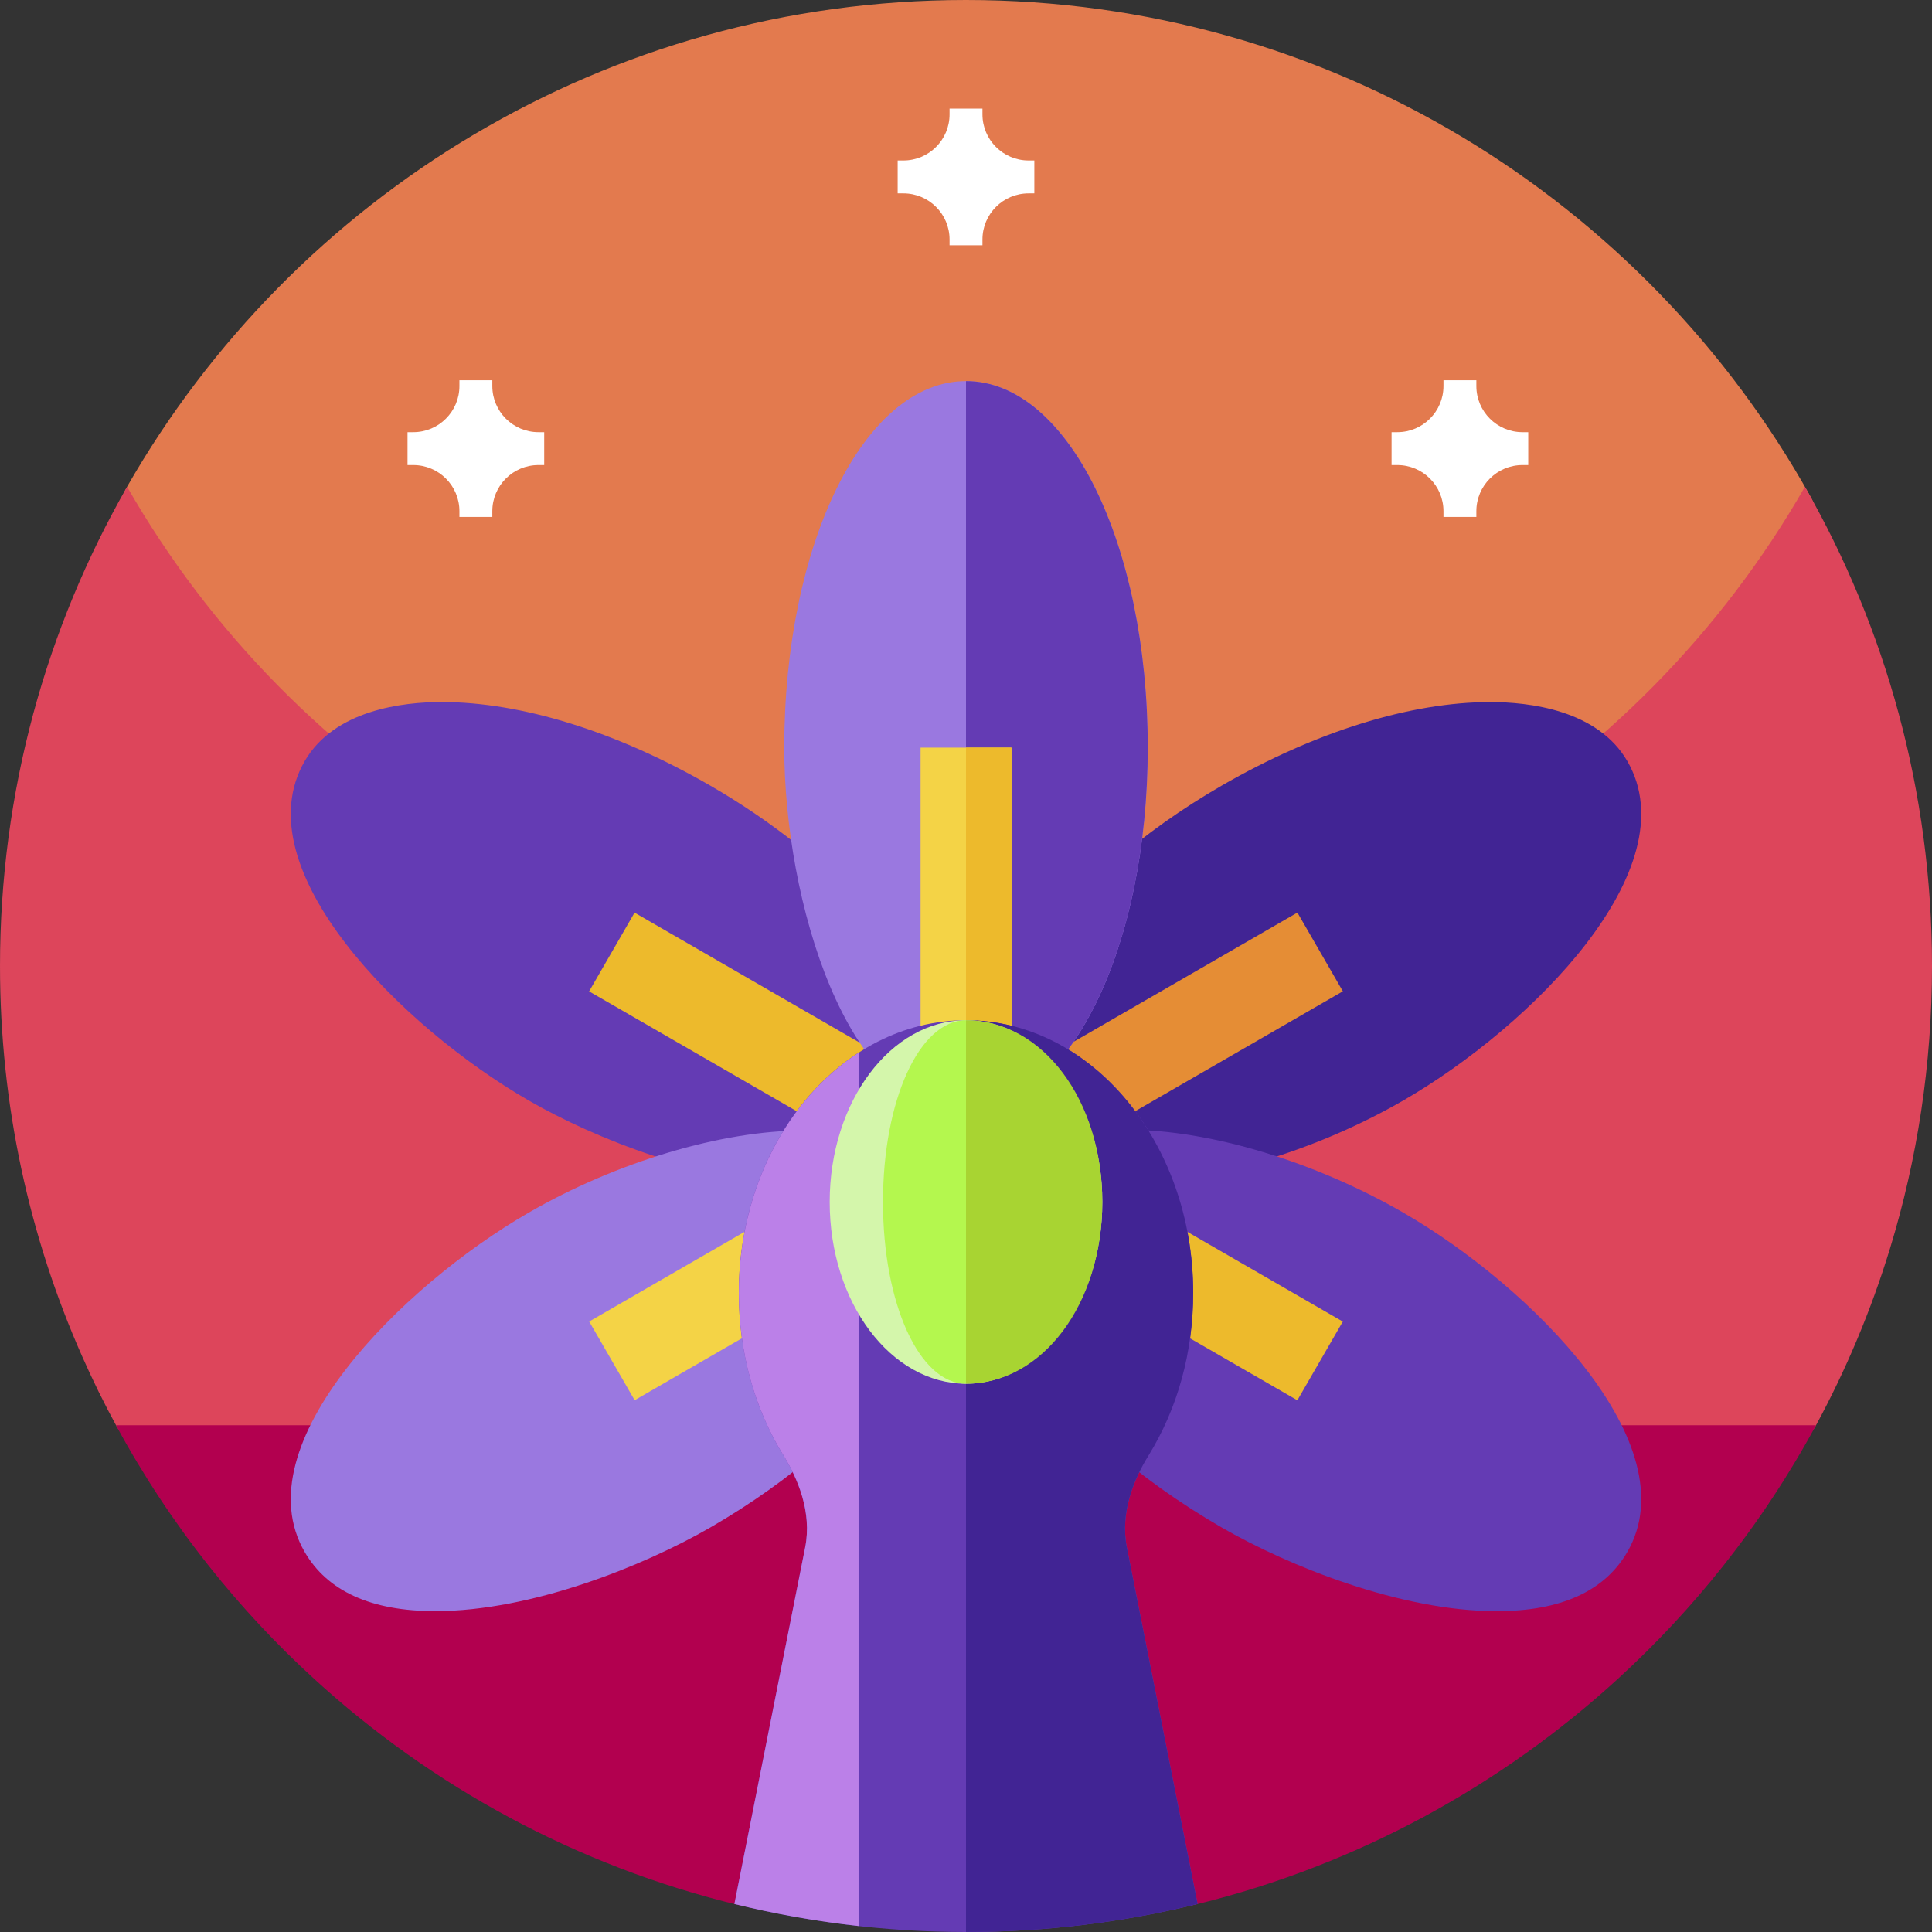 <svg id="Capa_1" enable-background="new 0 0 512 512" height="512" viewBox="0 0 512 512" width="512" xmlns="http://www.w3.org/2000/svg"><rect x="0" y="0" width="512" height="512" fill="#333333" stroke="none"/><g><g><path d="m256 299.419c-141.387 0-243.753-132.993-222.327-170.42 44.119-77.07 127.157-128.999 222.327-128.999 96.196 0 179.998 53.055 223.741 131.501 20.55 36.852-82.354 167.918-223.741 167.918z" fill="#e37a4e"/><path d="m512 256c0 26.051-3.891 51.191-11.129 74.871-5.031 16.469-11.672 32.231-19.75 47.109-8.25 15.2-147.391 44.616-225.121 44.616s-216.871-29.416-225.109-44.616c-3.289-6.031-6.332-12.21-9.121-18.531-14-31.629-21.77-66.629-21.77-103.449 0-46.219 12.25-89.57 33.68-127 44.121 77.07 127.16 129 222.32 129s178.211-51.93 222.32-129c21.43 37.43 33.68 80.781 33.68 127zm0 0" fill="#dd455b"/><path d="m481.262 377.699c-7.16 13.223-15.434 25.742-24.723 37.43-8.437 10.633-17.719 20.57-27.719 29.723-31.075 28.455-69.197 49.343-111.443 59.741-19.664 4.84-102.344 4.932-121.682.261-42.673-10.307-81.177-31.307-112.515-60.002-10-9.153-19.282-19.09-27.719-29.723-9.289-11.688-17.563-24.207-24.723-37.43zm0 0" fill="#b2004f"/></g><g><path d="m212.683 313.499c-25.634 0-55.125-11.782-72.611-21.883-33.642-19.426-75.774-61.416-59.347-89.872 7.878-13.652 26.14-15.698 36.323-15.698 21.166 0 46.447 7.867 71.188 22.154 32.854 18.967 57.16 45.918 61.922 68.66 1.94 9.266.564 17.18-4.093 23.529-6.419 8.689-17.661 13.11-33.382 13.11z" fill="#643bb4"/><path d="m298.905 313.44c-19.919 0-32.243-6.797-36.629-20.202-7.631-23.812 18.791-60.393 61.487-85.04 24.741-14.275 50.022-22.142 71.188-22.142 10.183 0 28.444 2.034 36.323 15.686 16.427 28.456-25.705 70.447-59.347 89.872-23.305 13.465-51.291 21.826-73.022 21.826z" fill="#412494"/><g><path d="m276.419 259.951h78.701v24.086h-78.701z" fill="#e58d35" transform="matrix(.866 -.5 .5 .866 -93.685 194.287)"/></g><g><path d="m184.187 232.643h24.086v78.701h-24.086z" fill="#edba2c" transform="matrix(.5 -.866 .866 .5 -137.442 305.908)"/></g><path d="m396.645 426.978c-25.446 0-55.161-11.947-72.881-22.177-44.919-25.94-70.964-63.509-60.593-87.38 5.209-11.947 17.285-18.003 35.888-18.003 21.472 0 49.399 8.408 72.869 21.966 33.642 19.426 75.774 61.416 59.347 89.872-6.021 10.431-17.674 15.722-34.63 15.722z" fill="#643bb4"/><path d="m115.355 426.967c-16.956 0-28.609-5.28-34.63-15.71-16.427-28.456 25.705-70.447 59.347-89.872 23.247-13.44 51.174-21.789 72.858-21.789 19.343 0 31.572 6.385 36.358 18.955 8.995 23.87-17.238 60.958-61.052 86.251-17.72 10.229-47.435 22.165-72.881 22.165z" fill="#9a78e0"/><path d="m256 101c-27.01 0-48.164 43.111-48.164 97.131 0 40.391 16.556 96.34 47.658 96.34l.506-.012.988-.024c26.457-1.058 47.176-43.366 47.176-96.305 0-54.019-21.154-97.13-48.164-97.13z" fill="#9a78e0"/><path d="m304.164 198.131c0-54.02-21.154-97.131-48.164-97.131v193.459l.988-.024c26.457-1.058 47.176-43.366 47.176-96.304z" fill="#643bb4"/><path d="m256 198.131h-12.041v84.287h12.041 12.041v-84.287z" fill="#f4d346"/><path d="m256 198.131h12.041v84.287h-12.041z" fill="#edba2c"/><g><path d="m314.722 320.702h24.086v53.309h-24.086z" fill="#edba2c" transform="matrix(.5 -.866 .866 .5 -137.444 456.636)"/></g><g><path d="m158.581 335.313h53.309v24.086h-53.309z" fill="#f4d346" transform="matrix(.866 -.5 .5 .866 -148.842 139.124)"/></g><path d="m298.638 410.142c-1.893-9.489 2.046-18.473 5.679-24.329 7.773-12.546 11.888-27.48 11.888-43.19 0-39.839-27.01-72.246-60.205-72.246s-60.205 32.407-60.205 72.246c0 15.71 4.116 30.644 11.888 43.19 3.633 5.856 7.573 14.84 5.679 24.317l-18.74 94.445c19.666 4.84 40.219 7.425 61.378 7.425s41.712-2.585 61.377-7.425z" fill="#643bb4"/><path d="m195.795 342.623c0 15.71 4.116 30.644 11.888 43.19 3.633 5.856 7.573 14.84 5.679 24.317l-18.74 94.445c10.721 2.639 21.706 4.601 32.91 5.841v-231.433c-18.876 12.208-31.737 36.152-31.737 63.64z" fill="#bb80e8"/><path d="m298.638 410.142c-1.893-9.489 2.046-18.473 5.679-24.329 7.773-12.546 11.888-27.48 11.888-43.19 0-39.839-27.01-72.246-60.205-72.246v241.623c21.159 0 41.712-2.585 61.377-7.425z" fill="#412494"/><ellipse cx="256" cy="318.541" fill="#d4f6ab" rx="36.123" ry="48.164"/><path d="m256 270.377c-12.339 0-22 21.154-22 48.164s9.661 48.164 22 48.164" fill="#b4f74e"/><path d="m292.123 318.541c0-27.01-15.863-48.164-36.123-48.164v96.328c20.26 0 36.123-21.154 36.123-48.164z" fill="#a8d432"/></g><g fill="#fff"><path d="m405 114.531h-1.524c-6.754 0-12.226-5.477-12.226-12.227v-1.523h-8.715v1.523c0 6.75-5.477 12.227-12.227 12.227h-1.527v8.715h1.527c6.75 0 12.227 5.472 12.227 12.226v1.528h8.715v-1.528c0-6.754 5.472-12.226 12.226-12.226h1.524zm0 0"/><path d="m274.109 42.531h-1.524c-6.754 0-12.226-5.477-12.226-12.227v-1.523h-8.715v1.523c0 6.75-5.477 12.227-12.227 12.227h-1.527v8.715h1.527c6.75 0 12.227 5.472 12.227 12.226v1.528h8.715v-1.528c0-6.754 5.472-12.226 12.226-12.226h1.524zm0 0"/><path d="m144.219 114.531h-1.524c-6.754 0-12.226-5.477-12.226-12.227v-1.523h-8.715v1.523c0 6.75-5.477 12.227-12.227 12.227h-1.527v8.715h1.527c6.75 0 12.227 5.472 12.227 12.226v1.528h8.715v-1.528c0-6.754 5.472-12.226 12.226-12.226h1.524zm0 0"/></g></g></svg>